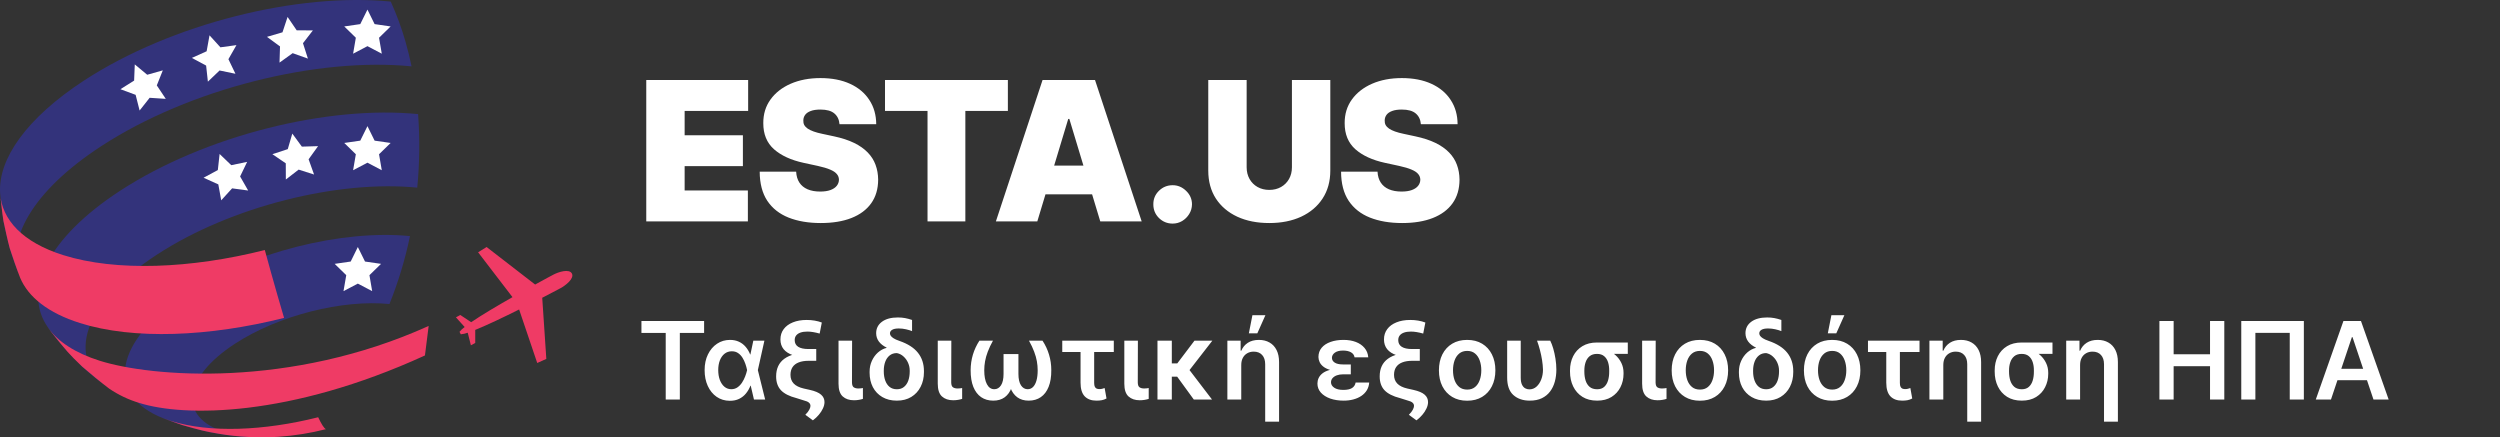 <svg xmlns="http://www.w3.org/2000/svg" width="463" height="81" viewBox="0 0 463 81" fill="none"><rect x="0" y="0" width="463" height="81" fill="#333333" stroke="none"/><path d="M119.688 41V14.818H138.557V20.546H126.795V25.046H137.585V30.773H126.795V35.273H138.506V41H119.688ZM155.476 23C155.407 22.148 155.088 21.483 154.517 21.006C153.954 20.528 153.098 20.29 151.947 20.29C151.214 20.29 150.613 20.379 150.145 20.558C149.684 20.729 149.344 20.963 149.122 21.261C148.9 21.56 148.785 21.901 148.777 22.284C148.76 22.599 148.815 22.885 148.943 23.141C149.079 23.388 149.292 23.614 149.582 23.818C149.872 24.014 150.243 24.193 150.694 24.355C151.146 24.517 151.683 24.662 152.305 24.79L154.453 25.25C155.902 25.557 157.142 25.962 158.173 26.465C159.204 26.967 160.048 27.56 160.704 28.241C161.361 28.915 161.842 29.673 162.149 30.517C162.464 31.361 162.626 32.281 162.635 33.278C162.626 35 162.196 36.457 161.344 37.651C160.491 38.844 159.273 39.751 157.687 40.374C156.111 40.996 154.214 41.307 151.998 41.307C149.723 41.307 147.737 40.97 146.041 40.297C144.354 39.624 143.041 38.588 142.104 37.19C141.175 35.784 140.706 33.986 140.697 31.796H147.447C147.49 32.597 147.69 33.27 148.048 33.815C148.406 34.361 148.909 34.774 149.557 35.055C150.213 35.337 150.993 35.477 151.896 35.477C152.655 35.477 153.29 35.383 153.801 35.196C154.312 35.008 154.7 34.749 154.964 34.416C155.229 34.084 155.365 33.705 155.373 33.278C155.365 32.878 155.233 32.528 154.977 32.23C154.73 31.923 154.321 31.651 153.75 31.412C153.179 31.165 152.407 30.935 151.436 30.722L148.828 30.159C146.51 29.656 144.682 28.817 143.344 27.641C142.014 26.456 141.354 24.841 141.362 22.796C141.354 21.134 141.797 19.68 142.692 18.436C143.595 17.183 144.844 16.207 146.437 15.508C148.04 14.81 149.876 14.46 151.947 14.46C154.061 14.46 155.889 14.814 157.432 15.521C158.974 16.229 160.163 17.226 160.998 18.513C161.842 19.791 162.268 21.287 162.277 23H155.476ZM163.903 20.546V14.818H186.658V20.546H178.783V41H171.778V20.546H163.903ZM192.11 41H184.439L193.081 14.818H202.797L211.439 41H203.769L198.042 22.028H197.837L192.11 41ZM190.678 30.671H205.099V35.989H190.678V30.671ZM217.179 41.409C216.19 41.409 215.342 41.064 214.635 40.374C213.936 39.675 213.591 38.827 213.599 37.83C213.591 36.858 213.936 36.027 214.635 35.337C215.342 34.646 216.19 34.301 217.179 34.301C218.116 34.301 218.943 34.646 219.659 35.337C220.383 36.027 220.75 36.858 220.758 37.83C220.75 38.494 220.575 39.099 220.234 39.645C219.902 40.182 219.467 40.612 218.93 40.936C218.393 41.251 217.809 41.409 217.179 41.409ZM239.265 14.818H246.373V31.591C246.373 33.585 245.896 35.311 244.942 36.769C243.996 38.217 242.675 39.338 240.978 40.131C239.282 40.915 237.314 41.307 235.072 41.307C232.814 41.307 230.836 40.915 229.14 40.131C227.444 39.338 226.123 38.217 225.177 36.769C224.24 35.311 223.771 33.585 223.771 31.591V14.818H230.879V30.977C230.879 31.787 231.058 32.511 231.416 33.151C231.774 33.781 232.268 34.276 232.899 34.633C233.538 34.992 234.263 35.17 235.072 35.17C235.89 35.17 236.615 34.992 237.246 34.633C237.876 34.276 238.371 33.781 238.728 33.151C239.086 32.511 239.265 31.787 239.265 30.977V14.818ZM263.145 23C263.077 22.148 262.757 21.483 262.186 21.006C261.624 20.528 260.767 20.29 259.617 20.29C258.884 20.29 258.283 20.379 257.814 20.558C257.354 20.729 257.013 20.963 256.791 21.261C256.57 21.56 256.455 21.901 256.446 22.284C256.429 22.599 256.485 22.885 256.613 23.141C256.749 23.388 256.962 23.614 257.252 23.818C257.541 24.014 257.912 24.193 258.364 24.355C258.816 24.517 259.353 24.662 259.975 24.79L262.122 25.25C263.571 25.557 264.811 25.962 265.843 26.465C266.874 26.967 267.718 27.56 268.374 28.241C269.03 28.915 269.512 29.673 269.818 30.517C270.134 31.361 270.296 32.281 270.304 33.278C270.296 35 269.865 36.457 269.013 37.651C268.161 38.844 266.942 39.751 265.357 40.374C263.78 40.996 261.884 41.307 259.668 41.307C257.392 41.307 255.407 40.97 253.711 40.297C252.023 39.624 250.711 38.588 249.773 37.19C248.844 35.784 248.375 33.986 248.367 31.796H255.117C255.159 32.597 255.36 33.27 255.718 33.815C256.076 34.361 256.578 34.774 257.226 35.055C257.882 35.337 258.662 35.477 259.566 35.477C260.324 35.477 260.959 35.383 261.47 35.196C261.982 35.008 262.37 34.749 262.634 34.416C262.898 34.084 263.034 33.705 263.043 33.278C263.034 32.878 262.902 32.528 262.647 32.23C262.399 31.923 261.99 31.651 261.419 31.412C260.848 31.165 260.077 30.935 259.105 30.722L256.497 30.159C254.179 29.656 252.351 28.817 251.013 27.641C249.684 26.456 249.023 24.841 249.032 22.796C249.023 21.134 249.466 19.68 250.361 18.436C251.265 17.183 252.513 16.207 254.107 15.508C255.709 14.81 257.546 14.46 259.617 14.46C261.73 14.46 263.559 14.814 265.101 15.521C266.644 16.229 267.833 17.226 268.668 18.513C269.512 19.791 269.938 21.287 269.946 23H263.145Z" fill="white"></path><path d="M118.795 61.663V59.455H130.401V61.663H125.905V74H123.291V61.663H118.795ZM135.14 74.227C134.226 74.218 133.418 73.972 132.718 73.489C132.022 73.006 131.477 72.338 131.084 71.486C130.691 70.633 130.495 69.653 130.495 68.546C130.495 67.442 130.701 66.472 131.113 65.633C131.525 64.791 132.086 64.133 132.796 63.659C133.506 63.186 134.309 62.949 135.203 62.949C135.819 62.949 136.368 63.062 136.851 63.29C137.334 63.512 137.748 63.827 138.094 64.234C138.44 64.637 138.719 65.108 138.932 65.648H139.756L140.346 68.517L141.709 74H139.635L138.357 68.517C138.286 68.162 138.182 67.785 138.044 67.388C137.907 66.985 137.73 66.609 137.512 66.258C137.294 65.903 137.022 65.615 136.695 65.392C136.373 65.169 135.987 65.058 135.537 65.058C135.021 65.058 134.574 65.207 134.195 65.506C133.821 65.799 133.53 66.209 133.321 66.734C133.118 67.26 133.016 67.861 133.016 68.538C133.016 69.215 133.115 69.824 133.314 70.364C133.518 70.899 133.802 71.32 134.167 71.628C134.531 71.931 134.953 72.082 135.431 72.082C135.862 72.082 136.243 71.969 136.574 71.742C136.906 71.51 137.19 71.213 137.426 70.854C137.663 70.489 137.857 70.106 138.009 69.703C138.165 69.296 138.281 68.919 138.357 68.574L139.515 63.091H141.567L140.346 68.574L139.756 71.429H138.982C138.774 71.969 138.494 72.452 138.144 72.878C137.798 73.299 137.377 73.631 136.88 73.872C136.382 74.114 135.802 74.232 135.14 74.227ZM152.199 59.731L151.801 61.777C150.926 61.531 150.168 61.408 149.529 61.408C149.027 61.408 148.601 61.469 148.25 61.592C147.9 61.715 147.632 61.895 147.448 62.132C147.268 62.364 147.178 62.651 147.178 62.992C147.178 63.536 147.393 63.948 147.824 64.227C148.26 64.502 148.885 64.639 149.699 64.639H151.169V66.159H149.65C148.556 66.159 147.628 66.034 146.865 65.783C146.103 65.527 145.523 65.155 145.125 64.668C144.732 64.175 144.536 63.574 144.536 62.864C144.536 62.13 144.737 61.493 145.14 60.953C145.542 60.413 146.108 59.997 146.837 59.703C147.566 59.405 148.421 59.256 149.401 59.256C149.908 59.256 150.398 59.296 150.871 59.376C151.349 59.457 151.792 59.575 152.199 59.731ZM149.699 65.335H151.169V66.82H149.756C149.032 66.82 148.418 66.919 147.917 67.118C147.419 67.312 147.041 67.603 146.78 67.992C146.525 68.375 146.397 68.853 146.397 69.426C146.397 70.079 146.598 70.617 147 71.038C147.403 71.455 148.021 71.76 148.854 71.954L149.998 72.21C150.963 72.428 151.655 72.724 152.071 73.098C152.493 73.467 152.701 73.929 152.696 74.483C152.692 74.862 152.595 75.25 152.405 75.648C152.221 76.05 151.967 76.441 151.645 76.82C151.328 77.198 150.961 77.542 150.544 77.849L149.145 76.82C149.51 76.45 149.758 76.128 149.891 75.854C150.028 75.584 150.097 75.359 150.097 75.179C150.097 74.928 150 74.722 149.806 74.561C149.616 74.4 149.309 74.267 148.882 74.163L147.505 73.73C146.193 73.394 145.237 72.909 144.635 72.274C144.039 71.64 143.74 70.785 143.74 69.71C143.74 68.271 144.247 67.182 145.26 66.443C146.274 65.704 147.753 65.335 149.699 65.335ZM155.294 63.091H157.808L157.787 70.825C157.792 71.285 157.903 71.588 158.121 71.734C158.339 71.876 158.62 71.947 158.966 71.947C159.141 71.947 159.302 71.938 159.449 71.919C159.596 71.9 159.716 71.881 159.811 71.862V73.872C159.603 73.943 159.357 74.002 159.072 74.05C158.793 74.102 158.483 74.128 158.142 74.128C157.285 74.128 156.596 73.894 156.075 73.425C155.554 72.956 155.294 72.168 155.294 71.06V63.091ZM162.265 61.713C162.265 60.828 162.622 60.12 163.337 59.59C164.057 59.059 165.04 58.794 166.285 58.794C166.758 58.794 167.201 58.832 167.613 58.908C168.025 58.983 168.458 59.099 168.913 59.256V61.322C168.629 61.204 168.262 61.093 167.812 60.989C167.362 60.885 166.907 60.832 166.448 60.832C165.908 60.832 165.501 60.915 165.227 61.081C164.957 61.242 164.822 61.462 164.822 61.742C164.822 61.879 164.869 62.026 164.964 62.182C165.063 62.333 165.238 62.49 165.489 62.651C165.74 62.812 166.098 62.972 166.562 63.133C168.12 63.669 169.265 64.4 169.999 65.328C170.738 66.251 171.11 67.381 171.114 68.716V68.915C171.114 69.938 170.908 70.847 170.496 71.642C170.089 72.438 169.512 73.062 168.763 73.517C168.015 73.972 167.128 74.199 166.1 74.199C165.058 74.199 164.159 73.976 163.401 73.531C162.644 73.086 162.061 72.475 161.654 71.699C161.252 70.918 161.05 70.028 161.05 69.028V68.829C161.05 68.11 161.19 67.445 161.469 66.834C161.749 66.218 162.125 65.7 162.599 65.278C163.077 64.857 163.61 64.573 164.197 64.426L164.19 64.369C163.574 64.071 163.101 63.699 162.769 63.254C162.438 62.809 162.27 62.295 162.265 61.713ZM163.678 68.624V68.801C163.678 69.421 163.768 69.98 163.948 70.477C164.128 70.974 164.396 71.367 164.751 71.656C165.111 71.945 165.56 72.09 166.1 72.09C166.63 72.09 167.071 71.945 167.421 71.656C167.776 71.367 168.041 70.977 168.217 70.484C168.392 69.987 168.479 69.426 168.479 68.801V68.624C168.479 68.136 168.38 67.665 168.181 67.21C167.982 66.751 167.703 66.358 167.343 66.031C166.988 65.7 166.574 65.487 166.1 65.392C165.565 65.392 165.118 65.539 164.758 65.832C164.398 66.121 164.128 66.51 163.948 66.997C163.768 67.485 163.678 68.027 163.678 68.624ZM173.673 63.091H176.187L176.166 70.825C176.171 71.285 176.282 71.588 176.5 71.734C176.717 71.876 176.999 71.947 177.345 71.947C177.52 71.947 177.681 71.938 177.828 71.919C177.975 71.9 178.095 71.881 178.19 71.862V73.872C177.982 73.943 177.735 74.002 177.451 74.05C177.172 74.102 176.862 74.128 176.521 74.128C175.664 74.128 174.975 73.894 174.454 73.425C173.933 72.956 173.673 72.168 173.673 71.06V63.091ZM181.39 63.091H183.897C183.494 63.825 183.175 64.504 182.938 65.129C182.701 65.749 182.533 66.341 182.434 66.905C182.334 67.463 182.284 68.025 182.284 68.588C182.284 69.677 182.448 70.532 182.775 71.152C183.101 71.772 183.558 72.082 184.145 72.082C184.661 72.082 185.076 71.841 185.388 71.358C185.701 70.87 185.857 70.165 185.857 69.242V65.577H187.767V69.043C187.767 70.103 187.625 71.019 187.341 71.791C187.062 72.563 186.638 73.157 186.07 73.574C185.502 73.99 184.796 74.199 183.953 74.199C183.087 74.199 182.339 73.983 181.709 73.553C181.084 73.122 180.601 72.487 180.26 71.649C179.924 70.811 179.758 69.776 179.763 68.546C179.768 67.546 179.908 66.59 180.182 65.676C180.462 64.758 180.864 63.896 181.39 63.091ZM190.566 63.091H193.073C193.603 63.896 194.006 64.758 194.28 65.676C194.56 66.59 194.699 67.546 194.699 68.546C194.709 69.776 194.543 70.811 194.202 71.649C193.866 72.487 193.383 73.122 192.753 73.553C192.128 73.983 191.382 74.199 190.516 74.199C189.673 74.199 188.968 73.99 188.4 73.574C187.831 73.157 187.405 72.563 187.121 71.791C186.837 71.019 186.695 70.103 186.695 69.043V65.577H188.613V69.242C188.613 70.165 188.769 70.87 189.081 71.358C189.399 71.841 189.813 72.082 190.324 72.082C190.717 72.082 191.051 71.943 191.326 71.663C191.6 71.384 191.811 70.984 191.958 70.463C192.105 69.942 192.178 69.317 192.178 68.588C192.178 68.025 192.128 67.463 192.029 66.905C191.929 66.341 191.761 65.749 191.525 65.129C191.292 64.504 190.973 63.825 190.566 63.091ZM206.276 63.091V65.186H196.73V63.091H206.276ZM200.118 63.091H202.64V70.918C202.64 71.244 202.685 71.49 202.775 71.656C202.864 71.817 202.983 71.926 203.13 71.983C203.281 72.035 203.447 72.061 203.627 72.061C203.83 72.061 204.003 72.04 204.145 71.997C204.292 71.954 204.436 71.91 204.578 71.862L204.926 73.801C204.619 73.962 204.32 74.069 204.032 74.121C203.743 74.173 203.418 74.199 203.059 74.199C202.121 74.199 201.397 73.931 200.885 73.396C200.374 72.856 200.118 72.016 200.118 70.875V63.091ZM208.224 63.091H210.738L210.717 70.825C210.721 71.285 210.833 71.588 211.05 71.734C211.268 71.876 211.55 71.947 211.896 71.947C212.071 71.947 212.232 71.938 212.379 71.919C212.525 71.9 212.646 71.881 212.741 71.862V73.872C212.532 73.943 212.286 74.002 212.002 74.05C211.723 74.102 211.413 74.128 211.072 74.128C210.215 74.128 209.526 73.894 209.005 73.425C208.484 72.956 208.224 72.168 208.224 71.06V63.091ZM217.02 63.091V74H214.364V63.091H217.02ZM224.527 63.091L219.349 69.76H216.459L216.111 67.296H218.036L221.217 63.091H224.527ZM221.097 74L217.822 69.497L219.903 68.02L224.47 74H221.097ZM229.88 67.608V74H227.309V63.091H229.767V64.945H229.895C230.145 64.334 230.546 63.849 231.095 63.489C231.649 63.129 232.333 62.949 233.147 62.949C233.9 62.949 234.556 63.11 235.115 63.432C235.678 63.749 236.114 64.215 236.422 64.831C236.729 65.442 236.883 66.183 236.883 67.054V78.091H234.312V67.452C234.312 66.727 234.125 66.159 233.751 65.747C233.377 65.331 232.856 65.122 232.189 65.122C231.739 65.122 231.341 65.222 230.995 65.421C230.65 65.615 230.377 65.896 230.179 66.266C229.98 66.635 229.88 67.082 229.88 67.608ZM231.287 61.734L231.947 58.375H234.355L232.856 61.734H231.287ZM248.215 68.297H250.168V69.327H248.705C248.298 69.327 247.928 69.386 247.597 69.504C247.266 69.623 247 69.793 246.801 70.016C246.603 70.233 246.503 70.499 246.503 70.811C246.503 71.204 246.702 71.535 247.1 71.805C247.502 72.075 248.061 72.21 248.776 72.21C249.486 72.21 250.024 72.097 250.388 71.869C250.757 71.637 250.982 71.294 251.063 70.84H253.577C253.539 71.374 253.392 71.853 253.137 72.274C252.881 72.691 252.538 73.044 252.107 73.332C251.681 73.617 251.188 73.832 250.63 73.979C250.076 74.126 249.481 74.199 248.847 74.199C247.928 74.199 247.102 74.071 246.368 73.815C245.639 73.555 245.059 73.188 244.628 72.715C244.202 72.236 243.989 71.675 243.989 71.031C243.989 70.681 244.062 70.342 244.209 70.016C244.361 69.689 244.6 69.398 244.926 69.142C245.258 68.882 245.694 68.676 246.233 68.524C246.773 68.373 247.434 68.297 248.215 68.297ZM250.168 68.73H248.215C247.471 68.73 246.842 68.654 246.326 68.503C245.814 68.351 245.4 68.15 245.083 67.899C244.766 67.648 244.536 67.369 244.394 67.061C244.252 66.749 244.178 66.434 244.174 66.117C244.178 65.444 244.377 64.874 244.77 64.405C245.168 63.931 245.717 63.572 246.418 63.325C247.119 63.074 247.924 62.949 248.833 62.949C249.68 62.949 250.438 63.077 251.105 63.332C251.773 63.588 252.308 63.957 252.711 64.44C253.118 64.919 253.347 65.496 253.4 66.173H250.864C250.798 65.766 250.575 65.456 250.196 65.243C249.822 65.03 249.332 64.923 248.726 64.923C248.078 64.923 247.573 65.053 247.213 65.314C246.858 65.574 246.678 65.894 246.674 66.273C246.678 66.642 246.854 66.938 247.199 67.16C247.55 67.383 248.051 67.494 248.705 67.494H250.168V68.73ZM263.977 59.731L263.579 61.777C262.703 61.531 261.945 61.408 261.306 61.408C260.804 61.408 260.378 61.469 260.028 61.592C259.677 61.715 259.41 61.895 259.225 62.132C259.045 62.364 258.955 62.651 258.955 62.992C258.955 63.536 259.171 63.948 259.602 64.227C260.037 64.502 260.662 64.639 261.477 64.639H262.947V66.159H261.427C260.333 66.159 259.405 66.034 258.643 65.783C257.88 65.527 257.3 65.155 256.903 64.668C256.51 64.175 256.313 63.574 256.313 62.864C256.313 62.13 256.514 61.493 256.917 60.953C257.319 60.413 257.885 59.997 258.614 59.703C259.344 59.405 260.198 59.256 261.178 59.256C261.685 59.256 262.175 59.296 262.648 59.376C263.127 59.457 263.569 59.575 263.977 59.731ZM261.477 65.335H262.947V66.82H261.533C260.809 66.82 260.196 66.919 259.694 67.118C259.197 67.312 258.818 67.603 258.558 67.992C258.302 68.375 258.174 68.853 258.174 69.426C258.174 70.079 258.375 70.617 258.778 71.038C259.18 71.455 259.798 71.76 260.631 71.954L261.775 72.21C262.741 72.428 263.432 72.724 263.849 73.098C264.27 73.467 264.478 73.929 264.474 74.483C264.469 74.862 264.372 75.25 264.183 75.648C263.998 76.05 263.745 76.441 263.423 76.82C263.105 77.198 262.738 77.542 262.322 77.849L260.923 76.82C261.287 76.45 261.536 76.128 261.668 75.854C261.806 75.584 261.874 75.359 261.874 75.179C261.874 74.928 261.777 74.722 261.583 74.561C261.394 74.4 261.086 74.267 260.66 74.163L259.282 73.73C257.97 73.394 257.014 72.909 256.413 72.274C255.816 71.64 255.518 70.785 255.518 69.71C255.518 68.271 256.024 67.182 257.038 66.443C258.051 65.704 259.531 65.335 261.477 65.335ZM271.716 74.213C270.651 74.213 269.728 73.979 268.946 73.51C268.165 73.041 267.559 72.385 267.128 71.543C266.702 70.7 266.489 69.715 266.489 68.588C266.489 67.461 266.702 66.474 267.128 65.626C267.559 64.779 268.165 64.121 268.946 63.652C269.728 63.183 270.651 62.949 271.716 62.949C272.782 62.949 273.705 63.183 274.486 63.652C275.267 64.121 275.871 64.779 276.297 65.626C276.728 66.474 276.944 67.461 276.944 68.588C276.944 69.715 276.728 70.7 276.297 71.543C275.871 72.385 275.267 73.041 274.486 73.51C273.705 73.979 272.782 74.213 271.716 74.213ZM271.73 72.153C272.308 72.153 272.791 71.995 273.179 71.678C273.568 71.356 273.856 70.925 274.046 70.385C274.24 69.845 274.337 69.244 274.337 68.581C274.337 67.913 274.24 67.31 274.046 66.77C273.856 66.225 273.568 65.792 273.179 65.47C272.791 65.148 272.308 64.987 271.73 64.987C271.139 64.987 270.646 65.148 270.253 65.47C269.865 65.792 269.574 66.225 269.38 66.77C269.19 67.31 269.096 67.913 269.096 68.581C269.096 69.244 269.19 69.845 269.38 70.385C269.574 70.925 269.865 71.356 270.253 71.678C270.646 71.995 271.139 72.153 271.73 72.153ZM279.126 63.091H281.64V69.909C281.64 70.458 281.713 70.894 281.86 71.216C282.012 71.538 282.208 71.767 282.45 71.905C282.696 72.042 282.956 72.111 283.231 72.111C283.742 72.111 284.187 71.94 284.566 71.599C284.945 71.254 285.238 70.804 285.447 70.25C285.655 69.696 285.759 69.099 285.759 68.46C285.745 67.892 285.688 67.298 285.589 66.678C285.489 66.053 285.359 65.435 285.198 64.824C285.037 64.208 284.857 63.631 284.658 63.091H287.102C287.305 63.489 287.492 63.979 287.663 64.561C287.833 65.144 287.97 65.771 288.075 66.443C288.183 67.115 288.238 67.788 288.238 68.46C288.238 69.242 288.143 69.98 287.954 70.676C287.764 71.372 287.471 71.983 287.073 72.508C286.68 73.034 286.171 73.448 285.546 73.751C284.926 74.05 284.18 74.199 283.309 74.199C282.059 74.199 281.048 73.853 280.276 73.162C279.504 72.471 279.121 71.377 279.126 69.881V63.091ZM290.765 68.829V68.602C290.765 67.622 290.959 66.744 291.347 65.967C291.74 65.186 292.308 64.568 293.051 64.114C293.8 63.659 294.704 63.432 295.765 63.432C295.935 63.498 296.096 63.624 296.248 63.808C296.404 63.988 296.593 64.182 296.816 64.391C297.038 64.594 297.337 64.76 297.711 64.888C298.25 65.077 298.745 65.373 299.195 65.776C299.645 66.178 300.005 66.659 300.275 67.217C300.544 67.771 300.679 68.375 300.679 69.028V69.227C300.679 70.132 300.488 70.96 300.104 71.713C299.725 72.466 299.171 73.07 298.442 73.524C297.713 73.974 296.83 74.199 295.793 74.199C294.723 74.199 293.814 73.965 293.066 73.496C292.318 73.022 291.747 72.381 291.354 71.571C290.961 70.761 290.765 69.847 290.765 68.829ZM293.421 68.602V68.829C293.421 69.426 293.497 69.971 293.648 70.463C293.804 70.956 294.055 71.351 294.401 71.649C294.751 71.943 295.215 72.09 295.793 72.09C296.337 72.09 296.773 71.943 297.1 71.649C297.426 71.351 297.663 70.956 297.81 70.463C297.957 69.971 298.028 69.426 298.023 68.829V68.602C298.028 68.053 297.957 67.546 297.81 67.082C297.663 66.618 297.424 66.247 297.093 65.967C296.761 65.683 296.319 65.541 295.765 65.541C295.201 65.541 294.747 65.683 294.401 65.967C294.06 66.247 293.811 66.618 293.655 67.082C293.499 67.546 293.421 68.053 293.421 68.602ZM301.468 63.432V65.541H295.765V63.432H301.468ZM304.122 63.091H306.636L306.615 70.825C306.62 71.285 306.731 71.588 306.949 71.734C307.167 71.876 307.448 71.947 307.794 71.947C307.969 71.947 308.13 71.938 308.277 71.919C308.424 71.9 308.545 71.881 308.639 71.862V73.872C308.431 73.943 308.185 74.002 307.901 74.05C307.621 74.102 307.311 74.128 306.97 74.128C306.113 74.128 305.424 73.894 304.903 73.425C304.383 72.956 304.122 72.168 304.122 71.06V63.091ZM314.822 74.213C313.756 74.213 312.833 73.979 312.052 73.51C311.271 73.041 310.665 72.385 310.234 71.543C309.808 70.7 309.594 69.715 309.594 68.588C309.594 67.461 309.808 66.474 310.234 65.626C310.665 64.779 311.271 64.121 312.052 63.652C312.833 63.183 313.756 62.949 314.822 62.949C315.887 62.949 316.81 63.183 317.592 63.652C318.373 64.121 318.977 64.779 319.403 65.626C319.834 66.474 320.049 67.461 320.049 68.588C320.049 69.715 319.834 70.7 319.403 71.543C318.977 72.385 318.373 73.041 317.592 73.51C316.81 73.979 315.887 74.213 314.822 74.213ZM314.836 72.153C315.414 72.153 315.897 71.995 316.285 71.678C316.673 71.356 316.962 70.925 317.151 70.385C317.345 69.845 317.442 69.244 317.442 68.581C317.442 67.913 317.345 67.31 317.151 66.77C316.962 66.225 316.673 65.792 316.285 65.47C315.897 65.148 315.414 64.987 314.836 64.987C314.244 64.987 313.752 65.148 313.359 65.47C312.97 65.792 312.679 66.225 312.485 66.77C312.296 67.31 312.201 67.913 312.201 68.581C312.201 69.244 312.296 69.845 312.485 70.385C312.679 70.925 312.97 71.356 313.359 71.678C313.752 71.995 314.244 72.153 314.836 72.153ZM323.261 61.713C323.261 60.828 323.618 60.12 324.333 59.59C325.053 59.059 326.036 58.794 327.281 58.794C327.754 58.794 328.197 58.832 328.609 58.908C329.021 58.983 329.454 59.099 329.909 59.256V61.322C329.625 61.204 329.258 61.093 328.808 60.989C328.358 60.885 327.904 60.832 327.444 60.832C326.904 60.832 326.497 60.915 326.223 61.081C325.953 61.242 325.818 61.462 325.818 61.742C325.818 61.879 325.865 62.026 325.96 62.182C326.059 62.333 326.234 62.49 326.485 62.651C326.736 62.812 327.094 62.972 327.558 63.133C329.116 63.669 330.261 64.4 330.995 65.328C331.734 66.251 332.106 67.381 332.11 68.716V68.915C332.11 69.938 331.904 70.847 331.493 71.642C331.085 72.438 330.508 73.062 329.76 73.517C329.011 73.972 328.124 74.199 327.096 74.199C326.055 74.199 325.155 73.976 324.397 73.531C323.64 73.086 323.057 72.475 322.65 71.699C322.248 70.918 322.047 70.028 322.047 69.028V68.829C322.047 68.11 322.186 67.445 322.466 66.834C322.745 66.218 323.121 65.7 323.595 65.278C324.073 64.857 324.606 64.573 325.193 64.426L325.186 64.369C324.57 64.071 324.097 63.699 323.765 63.254C323.434 62.809 323.266 62.295 323.261 61.713ZM324.674 68.624V68.801C324.674 69.421 324.764 69.98 324.944 70.477C325.124 70.974 325.392 71.367 325.747 71.656C326.107 71.945 326.556 72.09 327.096 72.09C327.627 72.09 328.067 71.945 328.417 71.656C328.772 71.367 329.038 70.977 329.213 70.484C329.388 69.987 329.475 69.426 329.475 68.801V68.624C329.475 68.136 329.376 67.665 329.177 67.21C328.978 66.751 328.699 66.358 328.339 66.031C327.984 65.7 327.57 65.487 327.096 65.392C326.561 65.392 326.114 65.539 325.754 65.832C325.394 66.121 325.124 66.51 324.944 66.997C324.764 67.485 324.674 68.027 324.674 68.624ZM339.314 74.213C338.249 74.213 337.325 73.979 336.544 73.51C335.763 73.041 335.157 72.385 334.726 71.543C334.3 70.7 334.087 69.715 334.087 68.588C334.087 67.461 334.3 66.474 334.726 65.626C335.157 64.779 335.763 64.121 336.544 63.652C337.325 63.183 338.249 62.949 339.314 62.949C340.379 62.949 341.303 63.183 342.084 63.652C342.865 64.121 343.469 64.779 343.895 65.626C344.326 66.474 344.541 67.461 344.541 68.588C344.541 69.715 344.326 70.7 343.895 71.543C343.469 72.385 342.865 73.041 342.084 73.51C341.303 73.979 340.379 74.213 339.314 74.213ZM339.328 72.153C339.906 72.153 340.389 71.995 340.777 71.678C341.165 71.356 341.454 70.925 341.643 70.385C341.838 69.845 341.935 69.244 341.935 68.581C341.935 67.913 341.838 67.31 341.643 66.77C341.454 66.225 341.165 65.792 340.777 65.47C340.389 65.148 339.906 64.987 339.328 64.987C338.736 64.987 338.244 65.148 337.851 65.47C337.463 65.792 337.171 66.225 336.977 66.77C336.788 67.31 336.693 67.913 336.693 68.581C336.693 69.244 336.788 69.845 336.977 70.385C337.171 70.925 337.463 71.356 337.851 71.678C338.244 71.995 338.736 72.153 339.328 72.153ZM338.511 61.734L339.172 58.375H341.58L340.081 61.734H338.511ZM355.495 63.091V65.186H345.949V63.091H355.495ZM349.337 63.091H351.858V70.918C351.858 71.244 351.903 71.49 351.993 71.656C352.083 71.817 352.202 71.926 352.348 71.983C352.5 72.035 352.666 72.061 352.846 72.061C353.049 72.061 353.222 72.04 353.364 71.997C353.511 71.954 353.655 71.91 353.797 71.862L354.145 73.801C353.837 73.962 353.539 74.069 353.25 74.121C352.962 74.173 352.637 74.199 352.277 74.199C351.34 74.199 350.615 73.931 350.104 73.396C349.593 72.856 349.337 72.016 349.337 70.875V63.091ZM359.9 67.608V74H357.329V63.091H359.786V64.945H359.914C360.165 64.334 360.565 63.849 361.114 63.489C361.668 63.129 362.353 62.949 363.167 62.949C363.92 62.949 364.576 63.11 365.134 63.432C365.698 63.749 366.133 64.215 366.441 64.831C366.749 65.442 366.903 66.183 366.903 67.054V78.091H364.332V67.452C364.332 66.727 364.145 66.159 363.771 65.747C363.397 65.331 362.876 65.122 362.208 65.122C361.758 65.122 361.361 65.222 361.015 65.421C360.669 65.615 360.397 65.896 360.198 66.266C359.999 66.635 359.9 67.082 359.9 67.608ZM369.417 68.829V68.602C369.417 67.622 369.611 66.744 369.999 65.967C370.392 65.186 370.96 64.568 371.704 64.114C372.452 63.659 373.356 63.432 374.417 63.432C374.587 63.498 374.748 63.624 374.9 63.808C375.056 63.988 375.246 64.182 375.468 64.391C375.691 64.594 375.989 64.76 376.363 64.888C376.903 65.077 377.397 65.373 377.847 65.776C378.297 66.178 378.657 66.659 378.927 67.217C379.197 67.771 379.332 68.375 379.332 69.028V69.227C379.332 70.132 379.14 70.96 378.756 71.713C378.378 72.466 377.824 73.07 377.094 73.524C376.365 73.974 375.482 74.199 374.445 74.199C373.375 74.199 372.466 73.965 371.718 73.496C370.97 73.022 370.399 72.381 370.006 71.571C369.613 70.761 369.417 69.847 369.417 68.829ZM372.073 68.602V68.829C372.073 69.426 372.149 69.971 372.3 70.463C372.457 70.956 372.708 71.351 373.053 71.649C373.404 71.943 373.868 72.09 374.445 72.09C374.99 72.09 375.425 71.943 375.752 71.649C376.079 71.351 376.316 70.956 376.462 70.463C376.609 69.971 376.68 69.426 376.675 68.829V68.602C376.68 68.053 376.609 67.546 376.462 67.082C376.316 66.618 376.076 66.247 375.745 65.967C375.414 65.683 374.971 65.541 374.417 65.541C373.853 65.541 373.399 65.683 373.053 65.967C372.712 66.247 372.464 66.618 372.308 67.082C372.151 67.546 372.073 68.053 372.073 68.602ZM380.12 63.432V65.541H374.417V63.432H380.12ZM385.232 67.608V74H382.661V63.091H385.118V64.945H385.246C385.497 64.334 385.897 63.849 386.446 63.489C387 63.129 387.685 62.949 388.499 62.949C389.252 62.949 389.908 63.11 390.466 63.432C391.03 63.749 391.465 64.215 391.773 64.831C392.081 65.442 392.235 66.183 392.235 67.054V78.091H389.664V67.452C389.664 66.727 389.477 66.159 389.103 65.747C388.729 65.331 388.208 65.122 387.54 65.122C387.09 65.122 386.693 65.222 386.347 65.421C386.001 65.615 385.729 65.896 385.53 66.266C385.331 66.635 385.232 67.082 385.232 67.608ZM399.923 74V59.455H402.558V65.612H409.298V59.455H411.94V74H409.298V67.821H402.558V74H399.923ZM426.674 59.455V74H424.06V61.642H417.696V74H415.083V59.455H426.674ZM431.693 74H428.881L434.001 59.455H437.254L442.382 74H439.57L435.685 62.438H435.571L431.693 74ZM431.786 68.297H439.456V70.413H431.786V68.297Z" fill="white"></path><g clip-path="url(#clip0_519_173)"><path d="M102.48 50.869C102.299 50.965 100.954 51.674 99.081 52.709V52.677L90.117 45.747L88.546 46.725L94.913 55.032C92.142 56.607 89.207 58.338 87.261 59.671L85.248 58.334L84.442 58.773L86.053 60.561C85.697 60.816 85.376 61.118 85.099 61.459L85.34 61.914C85.778 61.871 86.209 61.773 86.621 61.62L87.209 63.951L88.014 63.512V61.096C90.217 60.211 93.29 58.741 96.141 57.315L99.496 67.225L101.179 66.468L100.422 55.165H100.386C102.279 54.187 103.628 53.47 103.805 53.373C104.731 52.878 106.411 51.581 105.911 50.651C105.412 49.721 103.402 50.377 102.48 50.869Z" fill="#EF3B65"></path><path d="M50.465 80.96C47.71 81.008 47.545 81.012 45.942 80.932C44.124 80.839 42.313 80.644 40.517 80.348C38.234 79.967 35.98 79.429 33.772 78.737C32.709 78.359 31.283 77.883 30.236 77.465C19.387 73.192 21.106 63.11 34.529 54.368C46.337 46.677 63.424 42.485 75.929 43.725C75.037 48.023 73.765 52.233 72.127 56.305C63.481 55.447 51.669 58.346 43.51 63.661C33.844 69.959 32.954 77.263 41.536 79.981C44.355 80.871 47.831 81.157 51.576 80.915L50.465 80.976" fill="#33337B"></path><path d="M15.203 67.865C11.981 64.644 11.578 64.213 9.476 61.463L8.932 60.718C4.1 53.981 8.719 44.14 22.259 35.318C37.997 25.066 60.779 19.477 77.431 21.132C77.769 25.667 77.717 30.223 77.274 34.75C62.72 33.304 42.834 38.185 29.097 47.136C15.36 56.087 12.142 66.27 20.205 71.964C18.662 70.78 16.6 69.198 15.183 67.865" fill="#33337B"></path><path d="M1.808 45.98C1.438 44.466 0.93 42.457 0.641 40.927C0.435 39.381 0.145 37.303 0.024 35.765C-0.378 29.475 4.893 21.865 15.61 14.883C31.795 4.341 55.217 -1.405 72.365 0.294C73.461 2.694 74.374 5.173 75.096 7.711C75.526 9.209 75.901 10.739 76.223 12.289C58.862 10.566 35.146 16.384 18.763 27.059C5.977 35.386 0.842 44.591 3.746 51.465C3.129 49.83 2.272 47.659 1.808 45.98Z" fill="#33337B"></path><path d="M40.671 28.517L42.833 30.59L45.773 29.978L44.468 32.68L45.959 35.285L42.986 34.883L40.969 37.101L40.433 34.15L37.699 32.918L40.341 31.496L40.671 28.517Z" fill="white"></path><path d="M54.134 24.74L55.906 27.156L58.906 27.067L57.154 29.499L58.165 32.322L55.31 31.412L52.938 33.244L52.926 30.248L50.445 28.557L53.296 27.619L54.134 24.74Z" fill="white"></path><path d="M68.052 23.359L69.377 26.048L72.345 26.475L70.198 28.569L70.706 31.525L68.052 30.131L65.394 31.525L65.901 28.569L63.755 26.475L66.723 26.048L68.052 23.359Z" fill="white"></path><path d="M66.272 45.747L67.6 48.437L70.569 48.867L68.422 50.961L68.925 53.917L66.272 52.524L63.618 53.917L64.125 50.961L61.978 48.867L64.947 48.437L66.272 45.747Z" fill="white"></path><path d="M24.961 11.927L27.264 13.844L30.152 13.03L29.04 15.817L30.703 18.309L27.715 18.112L25.855 20.468L25.118 17.564L22.303 16.521L24.84 14.923L24.961 11.927Z" fill="white"></path><path d="M38.802 6.543L40.82 8.762L43.792 8.355L42.302 10.96L43.603 13.662L40.667 13.054L38.5 15.124L38.174 12.144L35.532 10.727L38.267 9.495L38.802 6.543Z" fill="white"></path><path d="M53.26 3.137L54.947 5.617L57.947 5.629L56.111 8.001L57.025 10.856L54.202 9.845L51.766 11.597L51.858 8.597L49.442 6.825L52.317 5.984L53.26 3.137Z" fill="white"></path><path d="M68.052 1.776L69.377 4.465L72.345 4.896L70.198 6.99L70.706 9.946L68.052 8.548L65.394 9.946L65.901 6.99L63.755 4.896L66.723 4.465L68.052 1.776Z" fill="white"></path><path d="M58.922 77.275C48.947 79.788 38.822 80.219 31.674 77.96C31.171 77.799 30.695 77.63 30.236 77.448C31.296 77.851 32.697 78.375 33.772 78.721C37.397 79.744 37.759 79.852 40.518 80.332C42.313 80.633 44.124 80.831 45.942 80.924C48.894 81.012 48.894 81.012 50.465 80.952L51.577 80.891C54.544 80.689 57.486 80.217 60.368 79.482C60.034 79.357 59.562 78.604 58.922 77.267" fill="#EF3B65"></path><path d="M79.388 60.364C53.694 71.98 27.977 69.826 18.452 66.806C13.918 65.373 10.752 63.275 8.932 60.73L9.476 61.475C12.412 65.099 12.718 65.501 15.203 67.877C16.672 69.154 18.674 70.805 20.224 71.976C21.935 73.138 23.813 74.03 25.794 74.622C34.11 77.255 53.694 77.271 78.699 65.832L79.388 60.364Z" fill="#EF3B65"></path><path d="M49.047 46.306C35.375 49.753 21.493 50.333 11.699 47.245C4.196 44.873 0.342 40.725 0.02 35.765C0.181 37.315 0.391 39.389 0.636 40.927C0.966 42.449 1.393 44.478 1.804 45.98C2.352 47.635 3.093 49.846 3.741 51.465C5.247 55.028 8.912 57.964 14.796 59.824C24.711 62.965 38.766 62.365 52.611 58.874C52.209 57.501 51.782 56.055 51.351 54.561C50.578 51.875 49.808 49.113 49.043 46.306" fill="#EF3B65"></path></g><defs><clipPath id="clip0_519_173"><rect width="106" height="81" fill="white"></rect></clipPath></defs></svg>